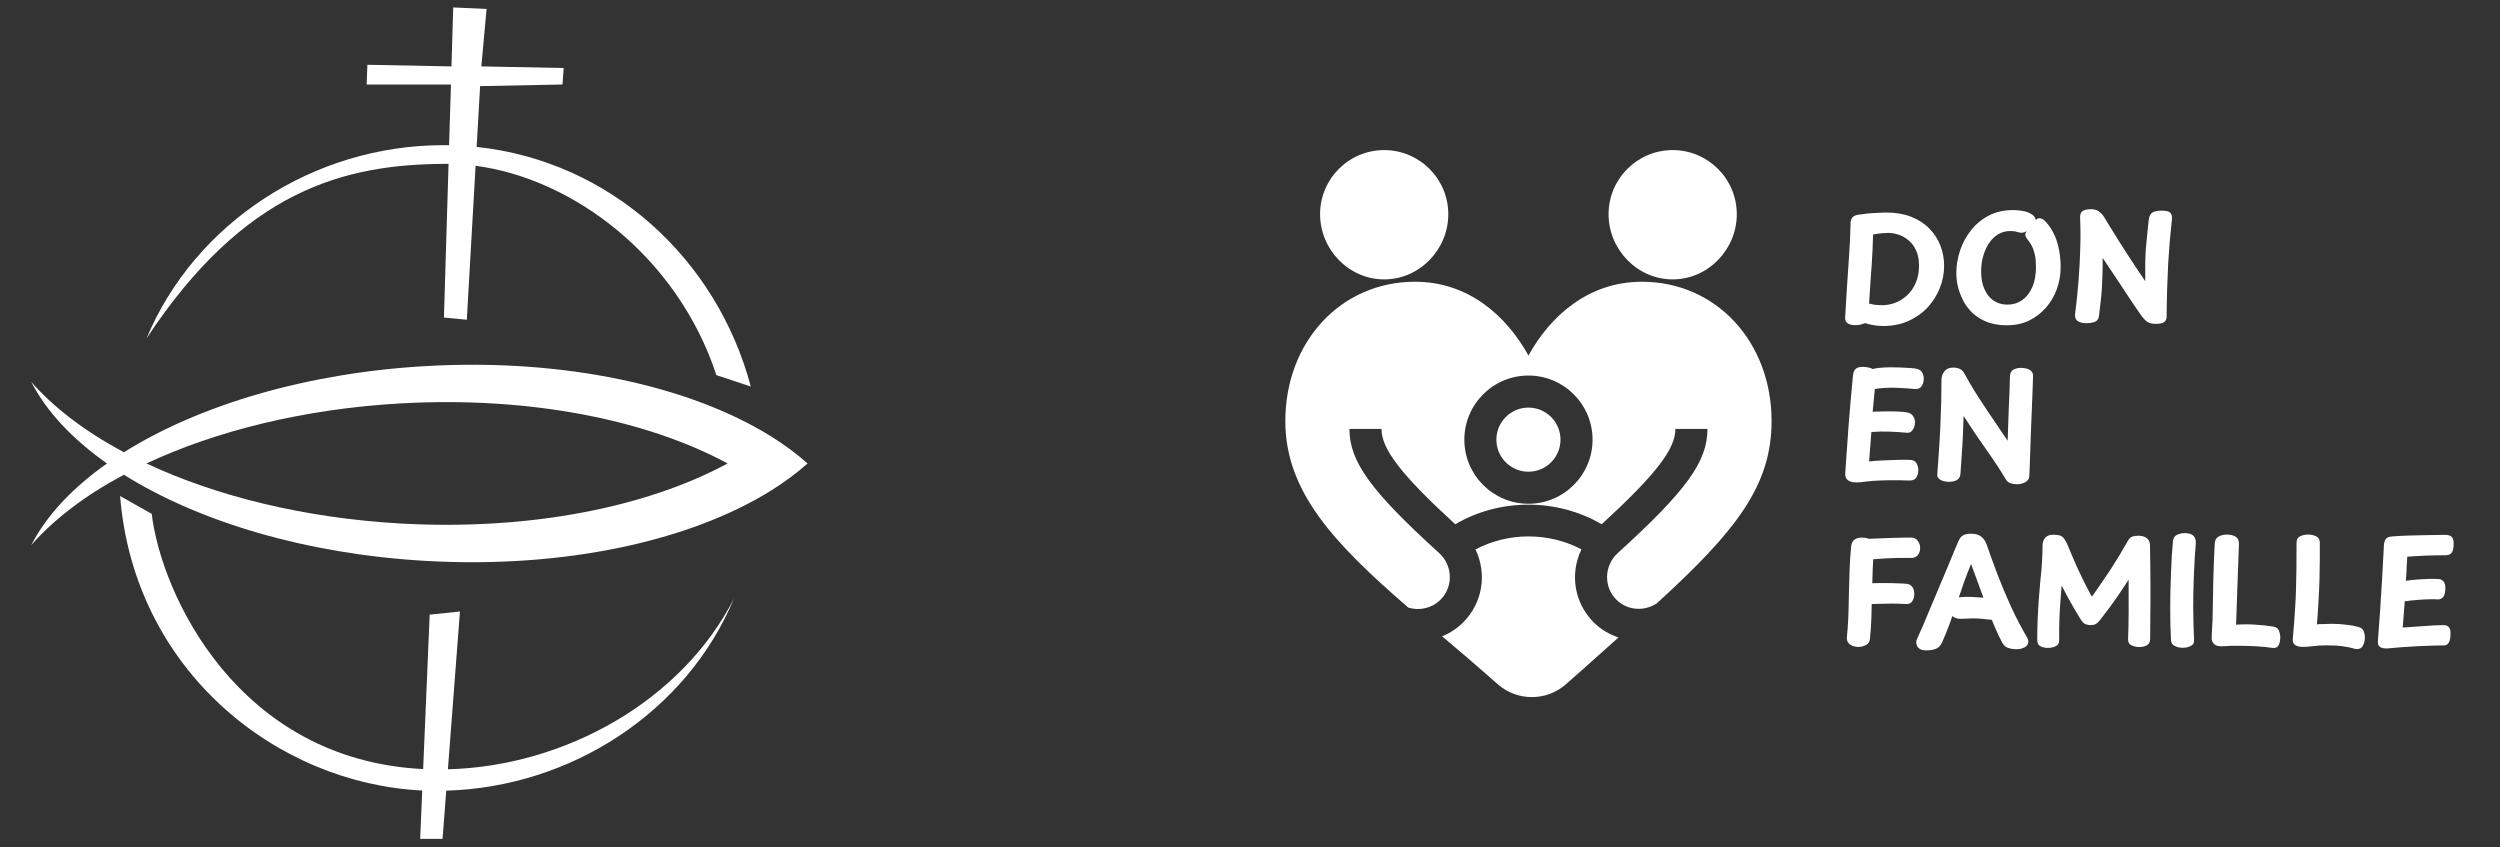 <?xml version="1.0" encoding="UTF-8"?> <svg xmlns="http://www.w3.org/2000/svg" width="301" height="102" viewBox="0 0 301 102" fill="none"><rect x="0" y="0" width="301" height="102" fill="#333333" stroke="none"/><g clip-path="url(#clip0_678_3659)"><g clip-path="url(#clip1_678_3659)"><path d="M53.927 92.627L55.377 73.626L51.734 74.001L50.947 92.596C28.577 91.491 19.413 71.482 18.267 61.87L14.461 59.722C16.145 80.726 33.286 94.334 50.837 95.178L50.589 101.001H53.286L53.295 100.749H53.304L53.728 95.196C68.716 94.754 82.637 85.801 88.376 72.047C82.094 84.386 68.035 92.256 53.923 92.623L53.927 92.627Z" fill="white"></path><path d="M53.861 19.728C53.91 19.728 53.958 19.728 54.007 19.728L53.45 38.23L56.204 38.495L57.261 19.958C69.012 21.51 81.554 30.887 86.254 45.166L90.396 46.541C86.302 31.134 73.442 19.383 57.389 17.69L57.804 10.369L67.725 10.174L67.867 8.189L57.955 7.995L58.583 1.08L54.568 0.895L54.356 7.995L44.232 7.8L44.148 10.174H54.29V10.369L54.069 17.487C53.839 17.487 53.609 17.478 53.379 17.478C37.711 17.478 23.444 26.859 17.648 40.732C29.395 22.947 41.341 19.728 53.856 19.728H53.861Z" fill="white"></path><path d="M92.73 52.475C83.084 46.507 68.048 43.134 51.372 44.071C36.835 44.885 23.904 48.815 14.92 54.452C10.309 51.989 6.507 49.115 3.762 45.977C5.583 49.535 8.722 52.869 12.882 55.804C8.722 58.74 5.583 62.074 3.762 65.632C6.507 62.493 10.305 59.62 14.92 57.157C23.904 62.794 36.835 66.724 51.372 67.538C68.043 68.471 83.079 65.102 92.73 59.129C94.401 58.095 95.904 56.98 97.235 55.8C95.904 54.62 94.401 53.506 92.73 52.471V52.475ZM48.277 63.033C36.632 62.379 26.017 59.73 17.635 55.8C26.017 51.874 36.632 49.222 48.277 48.567C63.826 47.696 77.942 50.57 87.602 55.8C77.946 61.03 63.826 63.904 48.277 63.033Z" fill="white"></path></g></g><path d="M222.152 38.267C222.21 37.162 222.279 36.016 222.359 34.829C222.44 33.632 222.521 32.428 222.601 31.219C222.659 30.459 222.705 29.704 222.74 28.955C222.774 28.207 222.797 27.487 222.809 26.796C222.82 26.566 222.884 26.375 222.999 26.226C223.114 26.064 223.304 25.949 223.569 25.88C223.776 25.846 224.03 25.811 224.329 25.776C224.628 25.73 224.945 25.696 225.279 25.673C225.625 25.65 225.947 25.633 226.247 25.621C226.558 25.598 226.823 25.587 227.041 25.587C228.216 25.587 229.241 25.759 230.117 26.105C230.992 26.45 231.718 26.922 232.293 27.521C232.881 28.109 233.324 28.794 233.624 29.577C233.923 30.349 234.073 31.161 234.073 32.013C234.073 32.9 233.906 33.776 233.572 34.639C233.238 35.492 232.754 36.269 232.121 36.972C231.487 37.663 230.716 38.216 229.806 38.63C228.896 39.045 227.865 39.252 226.713 39.252C226.31 39.252 225.93 39.218 225.573 39.149C225.216 39.091 224.882 39.01 224.571 38.907C224.387 38.976 224.202 39.033 224.018 39.08C223.834 39.126 223.615 39.149 223.361 39.149C223.039 39.149 222.757 39.085 222.515 38.959C222.273 38.832 222.152 38.602 222.152 38.267ZM225.037 36.54C225.141 36.574 225.25 36.603 225.366 36.626C225.481 36.649 225.607 36.672 225.746 36.695C225.884 36.707 226.028 36.718 226.178 36.73C226.327 36.741 226.477 36.747 226.627 36.747C227.122 36.747 227.629 36.655 228.147 36.471C228.665 36.275 229.143 35.981 229.581 35.59C230.019 35.198 230.37 34.703 230.635 34.104C230.911 33.505 231.05 32.797 231.05 31.979C231.05 31.242 230.929 30.625 230.687 30.13C230.456 29.623 230.151 29.22 229.771 28.921C229.403 28.61 228.999 28.385 228.562 28.247C228.136 28.109 227.727 28.04 227.335 28.04C227.116 28.04 226.897 28.051 226.679 28.074C226.471 28.086 226.27 28.109 226.074 28.143C225.89 28.166 225.705 28.195 225.521 28.23C225.498 28.932 225.475 29.56 225.452 30.113C225.429 30.654 225.4 31.173 225.366 31.668C225.331 32.152 225.296 32.635 225.262 33.119C225.227 33.591 225.193 34.104 225.158 34.657C225.124 35.209 225.083 35.837 225.037 36.54ZM244.525 25.742C244.698 25.834 244.83 25.944 244.923 26.07C245.026 26.185 245.078 26.318 245.078 26.468C245.078 26.56 245.02 26.692 244.905 26.865C244.802 27.026 244.663 27.199 244.491 27.383C244.329 27.567 244.151 27.723 243.955 27.85C243.759 27.965 243.575 28.023 243.402 28.023C243.195 28.011 242.999 27.976 242.815 27.919C242.642 27.85 242.394 27.815 242.072 27.815C241.508 27.815 241.006 27.948 240.569 28.212C240.131 28.477 239.763 28.84 239.463 29.301C239.164 29.75 238.933 30.268 238.772 30.856C238.611 31.432 238.53 32.036 238.53 32.67C238.53 33.257 238.599 33.799 238.737 34.294C238.887 34.778 239.095 35.198 239.359 35.555C239.636 35.912 239.97 36.188 240.361 36.384C240.765 36.58 241.214 36.678 241.709 36.678C242.354 36.678 242.93 36.505 243.437 36.16C243.955 35.803 244.364 35.29 244.663 34.622C244.974 33.943 245.13 33.119 245.13 32.152C245.13 31.599 245.09 31.127 245.009 30.735C244.928 30.332 244.819 29.992 244.681 29.716C244.554 29.439 244.41 29.203 244.249 29.007C244.168 28.904 244.082 28.788 243.99 28.662C243.897 28.535 243.851 28.385 243.851 28.212C243.851 28.086 243.915 27.919 244.041 27.712C244.168 27.493 244.324 27.274 244.508 27.055C244.704 26.836 244.888 26.652 245.061 26.502C245.245 26.352 245.389 26.277 245.493 26.277C245.688 26.277 245.861 26.329 246.011 26.433C246.161 26.537 246.293 26.663 246.408 26.813C246.535 26.963 246.644 27.101 246.737 27.228C247.232 27.919 247.583 28.691 247.79 29.543C247.998 30.384 248.101 31.247 248.101 32.134C248.101 33.079 247.946 33.977 247.635 34.829C247.324 35.67 246.881 36.419 246.305 37.075C245.729 37.72 245.049 38.233 244.266 38.613C243.483 38.982 242.607 39.166 241.64 39.166C240.753 39.166 239.97 39.039 239.29 38.786C238.611 38.521 238.035 38.175 237.563 37.749C237.09 37.312 236.705 36.816 236.405 36.263C236.117 35.711 235.898 35.146 235.749 34.57C235.61 33.983 235.541 33.424 235.541 32.895C235.541 31.973 235.691 31.063 235.991 30.165C236.29 29.266 236.733 28.449 237.321 27.712C237.908 26.974 238.622 26.387 239.463 25.949C240.304 25.512 241.271 25.293 242.366 25.293C242.677 25.293 243.034 25.322 243.437 25.379C243.84 25.437 244.203 25.558 244.525 25.742ZM252.707 38.095C252.661 38.394 252.511 38.607 252.258 38.734C252.004 38.849 251.624 38.907 251.117 38.907C250.749 38.907 250.432 38.826 250.167 38.665C249.914 38.492 249.804 38.216 249.839 37.836C250.012 36.477 250.15 35.146 250.254 33.845C250.357 32.532 250.426 31.242 250.461 29.975C250.507 28.696 250.501 27.435 250.444 26.191C250.432 25.834 250.524 25.581 250.72 25.431C250.916 25.27 251.256 25.189 251.739 25.189C252.119 25.189 252.43 25.27 252.672 25.431C252.926 25.581 253.162 25.84 253.381 26.208C253.484 26.381 253.622 26.611 253.795 26.899C253.968 27.176 254.17 27.498 254.4 27.867C254.63 28.235 254.884 28.644 255.16 29.094C255.448 29.531 255.753 30.009 256.076 30.528C256.41 31.034 256.761 31.57 257.13 32.134C257.498 32.687 257.884 33.263 258.287 33.862C258.276 33.056 258.276 32.347 258.287 31.737C258.299 31.115 258.322 30.533 258.356 29.992C258.402 29.451 258.454 28.904 258.512 28.351C258.569 27.798 258.633 27.182 258.702 26.502C258.748 26.11 258.875 25.823 259.082 25.638C259.289 25.454 259.687 25.362 260.274 25.362C260.815 25.362 261.161 25.448 261.311 25.621C261.472 25.794 261.535 26.053 261.501 26.398C261.408 27.297 261.322 28.178 261.241 29.042C261.172 29.894 261.109 30.769 261.051 31.668C261.005 32.566 260.965 33.545 260.93 34.605C260.896 35.653 260.873 36.828 260.861 38.129C260.861 38.394 260.769 38.607 260.585 38.769C260.401 38.918 260.061 38.993 259.566 38.993C259.128 38.993 258.782 38.913 258.529 38.751C258.287 38.578 258.04 38.313 257.786 37.956C257.464 37.484 257.158 37.041 256.87 36.626C256.594 36.2 256.318 35.785 256.041 35.382C255.776 34.979 255.5 34.559 255.212 34.121C254.924 33.683 254.613 33.217 254.279 32.722C253.945 32.226 253.571 31.668 253.156 31.046C253.168 31.679 253.162 32.295 253.139 32.895C253.127 33.493 253.104 34.081 253.07 34.657C253.035 35.233 252.983 35.808 252.914 36.384C252.857 36.949 252.787 37.519 252.707 38.095ZM223.102 45.157C223.148 44.788 223.264 44.535 223.448 44.396C223.632 44.247 223.903 44.172 224.26 44.172C224.525 44.172 224.772 44.201 225.003 44.258C225.233 44.316 225.394 44.373 225.487 44.431C225.74 44.35 226.062 44.298 226.454 44.276C226.857 44.241 227.237 44.224 227.594 44.224C228.274 44.224 228.873 44.241 229.391 44.276C229.909 44.298 230.289 44.327 230.531 44.362C230.969 44.419 231.257 44.563 231.395 44.794C231.545 45.024 231.62 45.289 231.62 45.589C231.62 45.969 231.522 46.285 231.326 46.539C231.142 46.781 230.848 46.879 230.445 46.832C230.249 46.809 229.996 46.786 229.685 46.763C229.374 46.74 229.063 46.723 228.752 46.712C228.452 46.688 228.193 46.677 227.974 46.677C227.606 46.677 227.231 46.688 226.851 46.712C226.483 46.734 226.108 46.775 225.728 46.832L225.469 49.579C225.723 49.556 226.028 49.545 226.385 49.545C226.753 49.533 227.139 49.528 227.542 49.528C227.946 49.528 228.326 49.539 228.683 49.562C229.04 49.574 229.339 49.602 229.581 49.648C229.927 49.706 230.174 49.85 230.324 50.08C230.485 50.299 230.566 50.558 230.566 50.858C230.566 51.18 230.474 51.48 230.289 51.756C230.117 52.033 229.869 52.148 229.546 52.102C228.867 52.033 228.147 51.987 227.387 51.964C226.638 51.941 225.947 51.958 225.314 52.015C225.268 52.603 225.222 53.196 225.176 53.795C225.129 54.382 225.083 54.97 225.037 55.557C225.533 55.499 226.085 55.459 226.696 55.436C227.318 55.402 227.917 55.379 228.493 55.367C229.08 55.355 229.564 55.355 229.944 55.367C230.324 55.379 230.589 55.511 230.739 55.764C230.888 56.006 230.963 56.294 230.963 56.628C230.963 56.939 230.883 57.227 230.721 57.492C230.572 57.745 230.289 57.866 229.875 57.855C228.976 57.82 228.182 57.809 227.491 57.82C226.8 57.832 226.172 57.855 225.607 57.889C225.055 57.935 224.513 57.993 223.983 58.062C223.649 58.097 223.338 58.091 223.051 58.045C222.774 57.999 222.549 57.889 222.377 57.717C222.215 57.544 222.146 57.279 222.169 56.922C222.296 54.998 222.434 53.035 222.584 51.031C222.745 49.026 222.918 47.069 223.102 45.157ZM236.036 57.06C236.001 57.417 235.857 57.665 235.604 57.803C235.362 57.941 235.034 58.01 234.619 58.01C234.435 58.01 234.227 57.982 233.997 57.924C233.778 57.866 233.594 57.769 233.444 57.63C233.294 57.492 233.231 57.302 233.254 57.06C233.323 56.219 233.387 55.315 233.444 54.348C233.513 53.38 233.571 52.39 233.617 51.376C233.663 50.351 233.698 49.361 233.721 48.405C233.744 47.437 233.755 46.55 233.755 45.744C233.755 45.352 233.87 45.007 234.101 44.707C234.331 44.408 234.688 44.258 235.172 44.258C235.494 44.258 235.765 44.316 235.984 44.431C236.214 44.546 236.41 44.759 236.571 45.07C236.917 45.715 237.297 46.372 237.711 47.04C238.126 47.708 238.558 48.376 239.007 49.044C239.456 49.7 239.906 50.368 240.355 51.048C240.815 51.716 241.27 52.39 241.72 53.069C241.743 52.39 241.766 51.722 241.789 51.065C241.812 50.409 241.835 49.758 241.858 49.113C241.892 48.468 241.921 47.829 241.944 47.195C241.967 46.562 241.985 45.94 241.996 45.329C242.008 44.938 242.14 44.667 242.393 44.517C242.658 44.368 242.975 44.293 243.344 44.293C243.551 44.293 243.77 44.322 244 44.379C244.23 44.437 244.42 44.54 244.57 44.69C244.72 44.84 244.789 45.053 244.778 45.329C244.766 45.709 244.749 46.233 244.726 46.901C244.703 47.558 244.674 48.301 244.639 49.13C244.605 49.959 244.57 50.806 244.536 51.67C244.513 52.534 244.484 53.357 244.449 54.14C244.426 54.912 244.403 55.58 244.38 56.145C244.357 56.709 244.34 57.106 244.328 57.337C244.317 57.555 244.236 57.734 244.086 57.872C243.948 58.01 243.77 58.114 243.551 58.183C243.344 58.264 243.136 58.304 242.929 58.304C242.618 58.304 242.33 58.264 242.065 58.183C241.812 58.102 241.61 57.924 241.46 57.648C241.173 57.164 240.844 56.64 240.476 56.075C240.107 55.511 239.704 54.918 239.266 54.296C238.829 53.674 238.368 53.012 237.884 52.309C237.412 51.595 236.922 50.852 236.416 50.08C236.393 50.887 236.364 51.687 236.329 52.482C236.295 53.265 236.249 54.042 236.191 54.814C236.145 55.574 236.093 56.323 236.036 57.06ZM222.878 65.813C222.924 65.387 223.068 65.099 223.31 64.949C223.552 64.799 223.839 64.725 224.173 64.725C224.415 64.725 224.651 64.759 224.882 64.828C225.124 64.886 225.319 64.995 225.469 65.157C225.63 65.318 225.694 65.537 225.659 65.813C225.567 66.688 225.504 67.633 225.469 68.647C225.435 69.66 225.406 70.679 225.383 71.704C225.371 72.614 225.348 73.518 225.314 74.417C225.279 75.304 225.222 76.139 225.141 76.922C225.106 77.267 224.945 77.515 224.657 77.665C224.369 77.815 224.058 77.889 223.724 77.889C223.575 77.889 223.431 77.872 223.292 77.838C223.154 77.815 223.016 77.763 222.878 77.682C222.705 77.59 222.573 77.463 222.48 77.302C222.388 77.129 222.348 76.957 222.359 76.784C222.44 76.023 222.498 75.223 222.532 74.382C222.567 73.541 222.59 72.666 222.601 71.756C222.624 70.72 222.653 69.689 222.688 68.664C222.722 67.627 222.786 66.677 222.878 65.813ZM224.726 67.385C224.381 67.42 224.133 67.305 223.983 67.04C223.834 66.763 223.759 66.464 223.759 66.141C223.759 66.026 223.77 65.882 223.793 65.709C223.828 65.537 223.903 65.37 224.018 65.208C224.145 65.047 224.329 64.955 224.571 64.932C224.824 64.886 225.204 64.857 225.711 64.846C226.229 64.834 226.788 64.811 227.387 64.776C227.514 64.765 227.704 64.759 227.957 64.759C228.21 64.748 228.481 64.742 228.769 64.742C229.069 64.73 229.333 64.725 229.564 64.725C229.806 64.725 229.978 64.725 230.082 64.725C230.451 64.725 230.727 64.857 230.911 65.122C231.096 65.375 231.188 65.658 231.188 65.969C231.188 66.303 231.096 66.591 230.911 66.832C230.727 67.063 230.451 67.178 230.082 67.178C228.942 67.155 227.94 67.172 227.076 67.23C226.212 67.276 225.429 67.328 224.726 67.385ZM224.173 72.793C223.932 72.804 223.73 72.678 223.569 72.413C223.419 72.148 223.338 71.86 223.327 71.549C223.304 71.215 223.385 70.95 223.569 70.754C223.753 70.558 224.024 70.42 224.381 70.34C224.68 70.282 225.072 70.242 225.556 70.219C226.039 70.196 226.546 70.19 227.076 70.201C227.606 70.201 228.09 70.213 228.527 70.236C228.976 70.247 229.31 70.265 229.529 70.288C229.863 70.322 230.105 70.455 230.255 70.685C230.405 70.904 230.479 71.18 230.479 71.514C230.479 71.825 230.405 72.108 230.255 72.361C230.105 72.614 229.863 72.735 229.529 72.724C228.896 72.689 228.297 72.672 227.732 72.672C227.18 72.672 226.615 72.683 226.039 72.706C225.475 72.718 224.853 72.747 224.173 72.793ZM233.844 77.302C233.637 77.751 233.372 78.028 233.049 78.131C232.738 78.246 232.353 78.304 231.892 78.304C231.569 78.304 231.322 78.246 231.149 78.131C230.976 78.016 230.861 77.884 230.804 77.734C230.746 77.584 230.717 77.463 230.717 77.371C230.717 77.267 230.729 77.181 230.752 77.112C230.775 77.043 230.798 76.98 230.821 76.922C231.051 76.415 231.322 75.799 231.633 75.073C231.944 74.336 232.272 73.553 232.618 72.724C232.975 71.883 233.326 71.048 233.671 70.219C234.017 69.389 234.339 68.623 234.639 67.921C234.938 67.207 235.186 66.608 235.382 66.124C235.578 65.64 235.704 65.341 235.762 65.226C235.935 64.823 236.136 64.563 236.367 64.448C236.597 64.322 236.908 64.258 237.299 64.258C237.852 64.258 238.278 64.385 238.578 64.638C238.877 64.892 239.102 65.254 239.252 65.727C239.632 66.821 240.058 67.996 240.53 69.251C241.014 70.495 241.55 71.768 242.137 73.069C242.736 74.359 243.398 75.626 244.124 76.87C244.147 76.916 244.164 76.974 244.176 77.043C244.199 77.1 244.21 77.158 244.21 77.216C244.21 77.55 244.06 77.791 243.761 77.941C243.473 78.091 243.156 78.166 242.811 78.166C242.431 78.166 242.091 78.114 241.791 78.01C241.492 77.918 241.262 77.722 241.1 77.423C240.812 76.905 240.507 76.271 240.185 75.522C239.862 74.762 239.54 73.95 239.217 73.087C238.895 72.211 238.572 71.33 238.25 70.443C237.927 69.545 237.616 68.698 237.317 67.904C237.017 68.618 236.718 69.395 236.418 70.236C236.13 71.077 235.843 71.923 235.555 72.776C235.267 73.628 234.979 74.446 234.691 75.229C234.403 76.001 234.121 76.692 233.844 77.302ZM235.935 74.503C235.762 74.503 235.578 74.463 235.382 74.382C235.186 74.29 235.019 74.152 234.881 73.968C234.743 73.772 234.673 73.518 234.673 73.207C234.673 72.85 234.754 72.574 234.915 72.378C235.077 72.182 235.313 72.05 235.624 71.981C235.935 71.9 236.292 71.86 236.695 71.86C237.179 71.86 237.634 71.877 238.06 71.912C238.497 71.935 238.889 71.969 239.234 72.015C239.592 72.05 239.879 72.085 240.098 72.119C240.432 72.165 240.68 72.292 240.841 72.499C241.002 72.695 241.083 73 241.083 73.415C241.072 73.853 240.962 74.175 240.755 74.382C240.547 74.59 240.329 74.682 240.098 74.659C239.499 74.59 239.01 74.538 238.63 74.503C238.25 74.469 237.881 74.451 237.524 74.451C237.236 74.451 236.954 74.463 236.678 74.486C236.401 74.498 236.153 74.503 235.935 74.503ZM246.544 78.01C246.222 78.01 245.928 77.941 245.663 77.803C245.41 77.665 245.283 77.417 245.283 77.06C245.283 76.173 245.3 75.327 245.335 74.52C245.37 73.714 245.416 72.925 245.473 72.154C245.531 71.382 245.594 70.616 245.663 69.856C245.755 69.073 245.819 68.353 245.853 67.696C245.899 67.04 245.922 66.383 245.922 65.727C245.922 65.324 246.026 65.001 246.233 64.759C246.441 64.506 246.769 64.379 247.218 64.379C247.472 64.379 247.725 64.408 247.978 64.466C248.243 64.523 248.474 64.73 248.669 65.088C248.75 65.203 248.854 65.41 248.98 65.709C249.107 65.997 249.257 66.36 249.43 66.798C249.614 67.224 249.821 67.702 250.051 68.232C250.293 68.762 250.564 69.332 250.863 69.942C251.163 70.553 251.497 71.186 251.866 71.843C252.246 71.301 252.631 70.748 253.023 70.184C253.415 69.62 253.795 69.055 254.163 68.491C254.532 67.915 254.883 67.351 255.217 66.798C255.551 66.245 255.856 65.721 256.133 65.226C256.317 64.88 256.513 64.673 256.72 64.604C256.939 64.535 257.198 64.5 257.498 64.5C257.717 64.5 257.924 64.535 258.12 64.604C258.327 64.673 258.5 64.794 258.638 64.966C258.788 65.139 258.863 65.375 258.863 65.675C258.874 66.619 258.886 67.466 258.897 68.215C258.909 68.963 258.914 69.671 258.914 70.34C258.926 70.996 258.926 71.653 258.914 72.309C258.914 72.966 258.909 73.674 258.897 74.434C258.897 75.183 258.891 76.023 258.88 76.957C258.868 77.314 258.73 77.561 258.465 77.699C258.212 77.838 257.924 77.907 257.601 77.907C257.256 77.907 256.933 77.838 256.634 77.699C256.346 77.561 256.208 77.314 256.219 76.957C256.242 76.45 256.26 75.908 256.271 75.332C256.283 74.757 256.288 74.158 256.288 73.536C256.288 72.914 256.288 72.286 256.288 71.653C256.288 71.019 256.288 70.403 256.288 69.804C255.908 70.391 255.522 70.967 255.131 71.532C254.751 72.096 254.365 72.643 253.973 73.173C253.582 73.703 253.19 74.215 252.798 74.71C252.58 74.975 252.378 75.137 252.194 75.194C252.021 75.24 251.854 75.263 251.693 75.263C251.485 75.263 251.278 75.223 251.071 75.142C250.875 75.05 250.679 74.843 250.483 74.52C250.23 74.117 249.977 73.697 249.723 73.259C249.47 72.822 249.216 72.372 248.963 71.912C248.721 71.451 248.474 70.979 248.22 70.495C248.186 70.967 248.151 71.411 248.117 71.825C248.093 72.24 248.065 72.643 248.03 73.035C248.007 73.426 247.984 73.824 247.961 74.227C247.95 74.63 247.938 75.068 247.926 75.54C247.926 76.001 247.926 76.507 247.926 77.06C247.938 77.417 247.8 77.665 247.512 77.803C247.224 77.941 246.901 78.01 246.544 78.01ZM261.625 65.157C261.648 64.811 261.798 64.563 262.074 64.414C262.362 64.264 262.685 64.189 263.042 64.189C263.502 64.189 263.842 64.287 264.061 64.483C264.291 64.667 264.395 64.99 264.372 65.45C264.337 65.876 264.297 66.418 264.251 67.074C264.217 67.719 264.182 68.41 264.147 69.147C264.124 69.885 264.101 70.605 264.078 71.307C264.067 72.01 264.061 72.632 264.061 73.173C264.061 73.864 264.073 74.543 264.096 75.212C264.119 75.88 264.142 76.49 264.165 77.043C264.188 77.4 264.05 77.647 263.75 77.786C263.462 77.924 263.145 77.993 262.8 77.993C262.466 77.993 262.149 77.924 261.85 77.786C261.55 77.647 261.395 77.4 261.383 77.043C261.36 76.49 261.337 75.88 261.314 75.212C261.303 74.543 261.297 73.87 261.297 73.19C261.297 72.649 261.303 72.021 261.314 71.307C261.337 70.581 261.36 69.838 261.383 69.078C261.418 68.307 261.452 67.581 261.487 66.901C261.533 66.21 261.579 65.629 261.625 65.157ZM273.595 78.01C273.054 77.918 272.432 77.855 271.729 77.82C271.027 77.774 270.318 77.751 269.604 77.751C268.902 77.74 268.28 77.757 267.738 77.803C267.209 77.849 266.828 77.769 266.598 77.561C266.379 77.354 266.276 77.112 266.287 76.835C266.299 76.294 266.322 75.787 266.356 75.315C266.391 74.832 266.408 74.319 266.408 73.778C266.42 73.317 266.431 72.752 266.443 72.085C266.454 71.405 266.466 70.702 266.477 69.977C266.5 69.24 266.523 68.543 266.546 67.886C266.569 67.218 266.592 66.654 266.615 66.193C266.638 65.721 266.656 65.427 266.667 65.312C266.713 64.966 266.875 64.725 267.151 64.587C267.427 64.437 267.733 64.362 268.067 64.362C268.527 64.362 268.896 64.448 269.172 64.621C269.449 64.782 269.581 65.076 269.57 65.502C269.524 66.965 269.466 68.537 269.397 70.219C269.339 71.889 269.282 73.553 269.224 75.212C270.03 75.154 270.819 75.154 271.591 75.212C272.374 75.258 273.1 75.338 273.768 75.453C274.067 75.499 274.269 75.655 274.373 75.92C274.488 76.185 274.545 76.456 274.545 76.732C274.545 77.112 274.476 77.434 274.338 77.699C274.2 77.953 273.952 78.056 273.595 78.01ZM276.505 65.312C276.505 64.944 276.649 64.696 276.937 64.569C277.225 64.431 277.547 64.362 277.904 64.362C278.25 64.362 278.567 64.431 278.855 64.569C279.143 64.696 279.292 64.944 279.304 65.312C279.315 65.842 279.315 66.481 279.304 67.23C279.304 67.978 279.292 68.79 279.269 69.666C279.246 70.541 279.206 71.445 279.148 72.378C279.102 73.311 279.039 74.244 278.958 75.177C279.096 75.154 279.275 75.142 279.494 75.142C279.724 75.131 279.949 75.125 280.168 75.125C280.386 75.114 280.559 75.108 280.686 75.108C281.319 75.108 281.913 75.142 282.465 75.212C283.018 75.269 283.519 75.361 283.968 75.488C284.279 75.58 284.481 75.741 284.573 75.972C284.677 76.202 284.729 76.473 284.729 76.784C284.729 77.106 284.654 77.417 284.504 77.717C284.366 78.005 284.124 78.149 283.778 78.149C283.64 78.149 283.444 78.108 283.191 78.028C282.949 77.959 282.592 77.889 282.12 77.82C281.648 77.74 280.991 77.699 280.15 77.699C279.505 77.699 278.935 77.734 278.44 77.803C277.945 77.861 277.547 77.889 277.248 77.889C277.041 77.889 276.839 77.861 276.643 77.803C276.447 77.745 276.292 77.647 276.177 77.509C276.073 77.36 276.033 77.141 276.056 76.853C276.113 76.231 276.165 75.626 276.211 75.039C276.257 74.44 276.298 73.824 276.332 73.19C276.378 72.545 276.413 71.843 276.436 71.082C276.459 70.322 276.476 69.47 276.488 68.525C276.499 67.581 276.505 66.51 276.505 65.312ZM287.352 78.079C287.226 78.079 287.076 78.062 286.903 78.028C286.73 78.005 286.581 77.93 286.454 77.803C286.327 77.676 286.275 77.469 286.299 77.181C286.391 75.949 286.483 74.682 286.575 73.38C286.667 72.079 286.748 70.777 286.817 69.476C286.897 68.163 286.967 66.884 287.024 65.64C287.047 65.295 287.128 65.041 287.266 64.88C287.404 64.707 287.658 64.609 288.026 64.587C288.568 64.54 289.189 64.506 289.892 64.483C290.606 64.46 291.349 64.442 292.121 64.431C292.892 64.408 293.653 64.396 294.401 64.396C294.758 64.396 295.017 64.477 295.179 64.638C295.34 64.788 295.421 65.041 295.421 65.398C295.421 65.974 295.34 66.36 295.179 66.556C295.029 66.752 294.793 66.85 294.47 66.85C293.941 66.85 293.474 66.856 293.071 66.867C292.679 66.867 292.311 66.879 291.965 66.901C291.631 66.913 291.297 66.93 290.963 66.953C290.629 66.965 290.255 66.988 289.84 67.022C289.817 67.414 289.794 67.76 289.771 68.059C289.76 68.347 289.748 68.635 289.737 68.923C289.725 69.199 289.702 69.533 289.667 69.925C290.174 69.856 290.658 69.804 291.119 69.769C291.579 69.735 292.017 69.712 292.432 69.7C292.858 69.689 293.249 69.695 293.607 69.718C293.802 69.718 293.987 69.798 294.159 69.96C294.332 70.121 294.419 70.403 294.419 70.806C294.419 71.336 294.326 71.699 294.142 71.894C293.958 72.079 293.774 72.171 293.589 72.171C293.301 72.148 292.95 72.142 292.535 72.154C292.132 72.154 291.677 72.177 291.171 72.223C290.675 72.257 290.128 72.315 289.529 72.395C289.483 72.971 289.443 73.513 289.408 74.019C289.374 74.515 289.333 75.027 289.287 75.557C289.69 75.534 290.099 75.505 290.514 75.471C290.94 75.436 291.361 75.407 291.775 75.384C292.201 75.35 292.616 75.321 293.019 75.298C293.434 75.275 293.831 75.263 294.211 75.263C294.488 75.263 294.701 75.35 294.85 75.522C295 75.684 295.064 75.966 295.04 76.369C295.029 76.876 294.948 77.227 294.799 77.423C294.66 77.619 294.476 77.717 294.246 77.717C294.015 77.717 293.779 77.717 293.537 77.717C293.307 77.717 293.077 77.722 292.846 77.734C292.305 77.745 291.712 77.769 291.067 77.803C290.422 77.838 289.777 77.878 289.132 77.924C288.487 77.97 287.894 78.022 287.352 78.079Z" fill="white"></path><g clip-path="url(#clip2_678_3659)"><path d="M166.656 18.071C162.399 18.071 158.938 21.533 158.938 25.79C158.938 30.047 162.399 33.638 166.656 33.638C170.913 33.638 174.375 30.047 174.375 25.79C174.375 21.533 170.913 18.071 166.656 18.071Z" fill="white"></path><path d="M209.109 25.79C209.109 21.533 205.648 18.071 201.391 18.071C197.134 18.071 193.672 21.533 193.672 25.79C193.672 30.047 197.134 33.638 201.391 33.638C205.648 33.638 209.109 30.047 209.109 25.79Z" fill="white"></path><path d="M173.629 76.615C178.121 80.383 179.226 81.445 180.428 82.467C181.574 83.442 183.005 83.93 184.435 83.93C185.878 83.93 187.322 83.432 188.468 82.441C190.561 80.629 192.829 78.538 194.87 76.749C193.774 76.381 192.743 75.794 191.882 74.933C189.591 72.644 188.955 69.177 190.403 66.143C186.468 64.06 181.587 64.066 177.65 66.152C179.092 69.183 178.456 72.645 176.164 74.935C175.421 75.678 174.556 76.238 173.629 76.615Z" fill="white"></path><path d="M184.023 56.794C186.155 56.794 187.883 55.066 187.883 52.935C187.883 50.803 186.155 49.075 184.023 49.075C181.892 49.075 180.164 50.803 180.164 52.935C180.164 55.066 181.892 56.794 184.023 56.794Z" fill="white"></path><path d="M184.025 42.803C181.383 38.043 176.823 33.922 170.355 33.922C161.461 33.922 154.754 41.132 154.754 50.692C154.754 59.136 160.497 65.328 169.574 73.162C170.91 73.563 172.408 73.233 173.438 72.205C175.02 70.627 174.892 68.059 173.282 66.597C164.998 59.07 162.473 55.567 162.473 51.644H166.332C166.332 54.075 168.704 57.149 175.21 63.12C180.577 59.971 187.476 59.977 192.841 63.12C199.347 57.149 201.719 54.075 201.719 51.644H205.578C205.578 55.567 203.053 59.07 194.769 66.597C193.168 68.051 193.024 70.62 194.611 72.203C195.912 73.501 197.937 73.647 199.462 72.655C209.114 63.862 213.297 58.407 213.297 50.692C213.297 41.132 206.59 33.922 197.696 33.922C191.226 33.922 186.667 38.043 184.025 42.803ZM191.744 52.934C191.744 57.191 188.282 60.653 184.025 60.653C179.768 60.653 176.307 57.191 176.307 52.934C176.307 48.677 179.768 45.216 184.025 45.216C188.282 45.216 191.744 48.677 191.744 52.934Z" fill="white"></path></g><defs><clipPath id="clip0_678_3659"><rect width="100.109" height="100.109" fill="white" transform="translate(0.5 0.945)"></rect></clipPath><clipPath id="clip1_678_3659"><rect width="93.469" height="100.109" fill="white" transform="translate(3.766 0.891)"></rect></clipPath><clipPath id="clip2_678_3659"><rect width="65.859" height="65.859" fill="white" transform="translate(151.094 18.071)"></rect></clipPath></defs></svg> 